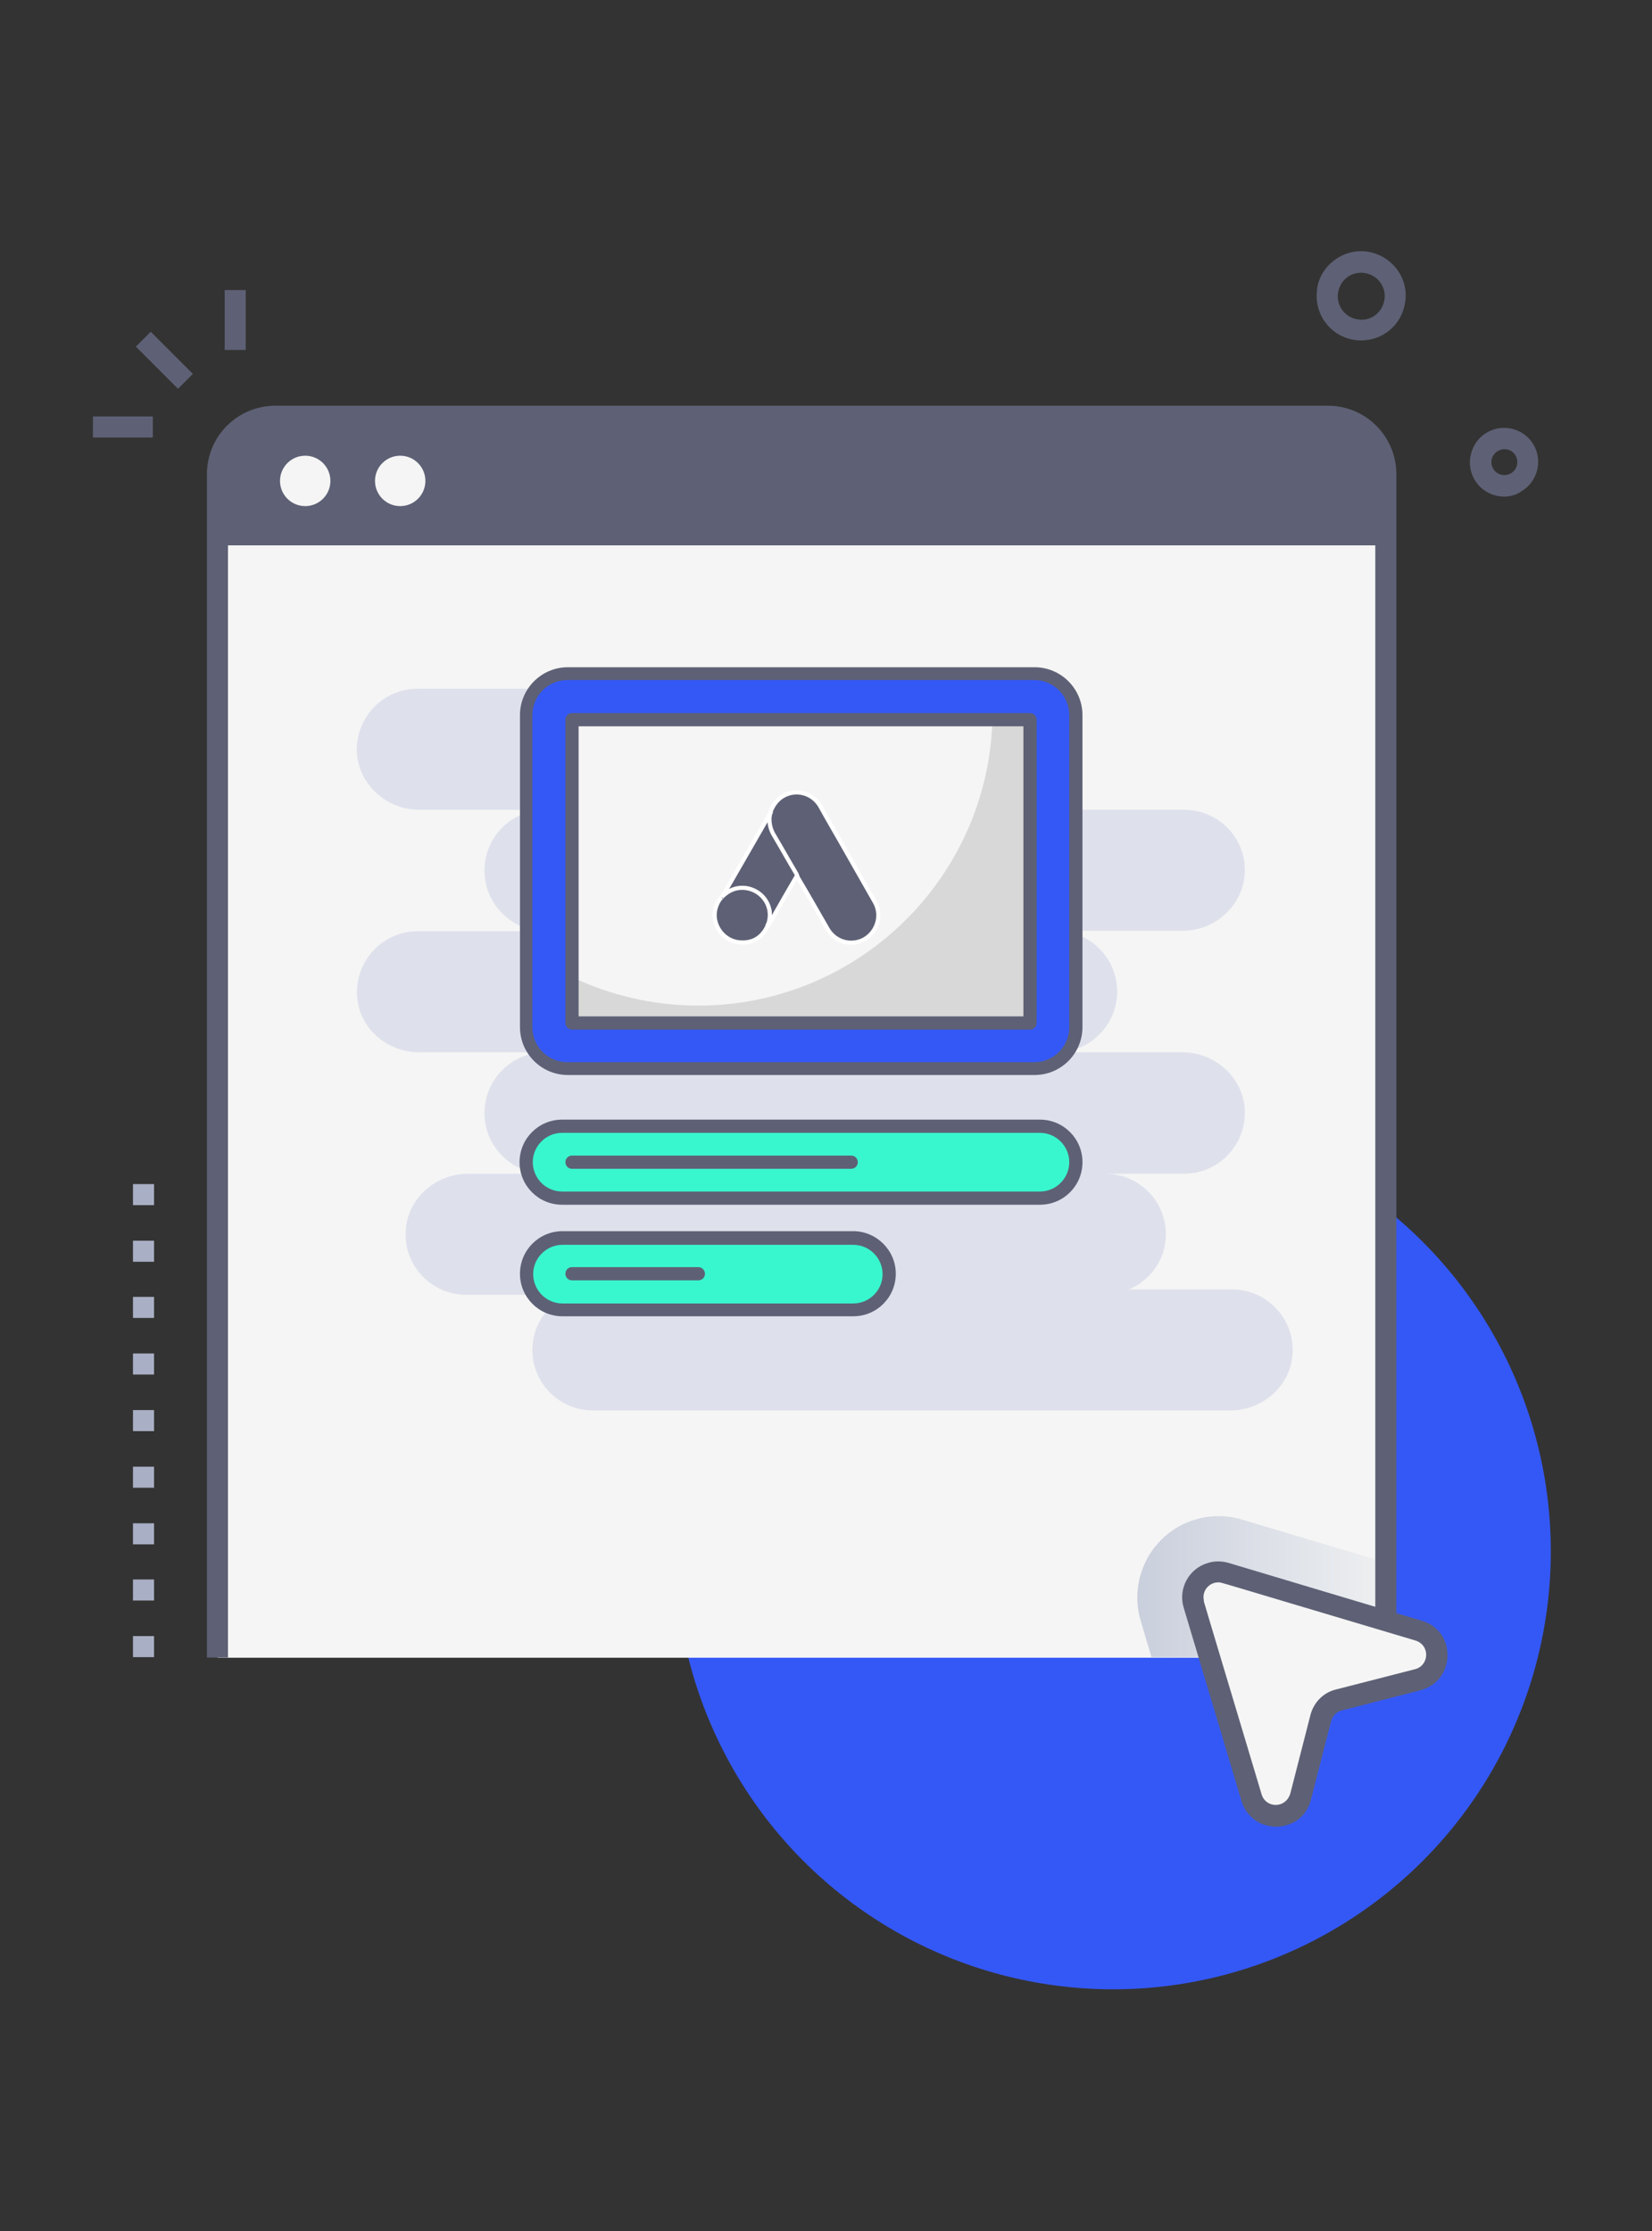 <?xml version="1.0" encoding="utf-8"?>
<!-- Generator: Adobe Illustrator 28.0.0, SVG Export Plug-In . SVG Version: 6.00 Build 0)  -->
<svg version="1.1" id="Calque_1" xmlns="http://www.w3.org/2000/svg" xmlns:xlink="http://www.w3.org/1999/xlink" x="0px" y="0px"
	 viewBox="0 0 400 540" style="enable-background:new 0 0 400 540;" xml:space="preserve">
<rect x="0" y="0" width="400" height="540" fill="#333333" stroke="none"/>
<style type="text/css">
	.st0{fill:#3458F6;}
	.st1{fill:#F5F5F5;}
	.st2{fill:#5E6175;}
	.st3{fill:url(#SVGID_1_);}
	.st4{fill:#A9AFC4;}
	.st5{fill:#DEE1EC;}
	.st6{fill:#38F7CF;}
	.st7{opacity:0.12;enable-background:new    ;}
	.st8{fill:#5E6175;stroke:#FFFFFF;stroke-miterlimit:10;}
</style>
<circle class="st0" cx="269.5" cy="375.5" r="106"/>
<path class="st1" d="M335.6,114.8v286.4H52.7V114.8c0-7.7,6.3-14,14-14h0h254.8C329.3,100.7,335.6,107,335.6,114.8L335.6,114.8z"/>
<path class="st1" d="M335.6,114.8v286.4H52.7V114.8c0-7.7,6.3-14,14-14h254.8C329.3,100.7,335.6,107,335.6,114.8
	C335.6,114.8,335.6,114.8,335.6,114.8L335.6,114.8z"/>
<path class="st2" d="M335.6,114.8V132H52.7v-17.2c0-7.7,6.3-14,14-14h254.8C329.3,100.7,335.6,107,335.6,114.8L335.6,114.8z"/>
<circle class="st1" cx="73.9" cy="116.4" r="6.1"/>
<circle class="st1" cx="96.9" cy="116.4" r="6.1"/>
<linearGradient id="SVGID_1_" gradientUnits="userSpaceOnUse" x1="275.309" y1="155.967" x2="335.567" y2="155.967" gradientTransform="matrix(1 0 0 -1 0 540)">
	<stop  offset="0" style="stop-color:#CACFDD"/>
	<stop  offset="1" style="stop-color:#EEF0F1"/>
</linearGradient>
<path class="st3" d="M335.6,378.2v22.9h-56.8l-2.6-8.8c-3.1-10.4,2.8-21.4,13.2-24.5c3.7-1.1,7.6-1.1,11.3,0L335.6,378.2z"/>
<path class="st2" d="M338.1,401.1H333V114.8c0-6.3-5.1-11.5-11.5-11.5H66.7c-6.3,0-11.5,5.1-11.5,11.5v286.4h-5.1V114.8
	c0-9.2,7.4-16.6,16.6-16.6h254.8c9.2,0,16.6,7.4,16.6,16.6L338.1,401.1z"/>
<path class="st1" d="M289.1,388.4l14,46.8c1,3.2,4.4,5.1,7.6,4.1c2.1-0.6,3.7-2.3,4.2-4.4l4.9-19.1c0.6-2.2,2.2-3.8,4.4-4.4
	l19.1-4.9c3.3-0.8,5.3-4.2,4.4-7.5c-0.5-2.1-2.1-3.7-4.2-4.4l-46.8-14c-3.2-1-6.7,0.9-7.6,4.1C288.8,386,288.8,387.2,289.1,388.4
	L289.1,388.4z"/>
<g>
	<path class="st2" d="M300.6,435.9l-14-46.8c-1.4-4.6,1.3-9.5,5.9-10.8c1.6-0.5,3.3-0.5,5,0l46.8,14c8.4,2.5,8.2,14.5-0.3,16.8
		l-19.1,4.9c-1.3,0.3-2.2,1.3-2.6,2.6l-4.9,19.1C315.2,444.1,303.2,444.4,300.6,435.9L300.6,435.9z M295,383c-2,0-3.6,1.6-3.6,3.6
		c0,0.3,0.1,0.7,0.1,1c0,0.1-0.7-2.2,14,46.8c0.6,1.9,2.6,2.9,4.5,2.3c1.2-0.4,2-1.3,2.4-2.5l4.9-19.1c0.8-3.1,3.2-5.5,6.3-6.2
		l19.1-4.9c1.9-0.5,3-2.5,2.5-4.4c-0.3-1.2-1.2-2.1-2.4-2.5C292.7,382.2,295.8,383,295,383L295,383z"/>
	<path class="st2" d="M329.6,82.4c-6,0-10.8-4.8-10.8-10.8c0-0.9,0.1-1.8,0.3-2.7c0.7-2.8,2.5-5.1,5-6.6c8.2-4.8,18.3,2.6,15.9,12
		C338.8,79.1,334.5,82.4,329.6,82.4L329.6,82.4z M324.1,70.3c-0.8,3,1,6.1,4.1,6.9s6.1-1,6.9-4.1c0.8-3-1-6.1-4.1-6.9c0,0,0,0,0,0
		C327.9,65.4,324.9,67.2,324.1,70.3z"/>
	<path class="st2" d="M364.2,120.2c-4.6,0-8.3-3.7-8.3-8.3c0-0.7,0.1-1.4,0.3-2.1c0.5-2.1,1.9-4,3.8-5.1c3.9-2.3,9-1,11.3,2.9
		c2.3,3.9,1,9-2.9,11.3C367.2,119.8,365.7,120.2,364.2,120.2L364.2,120.2z M361.2,111.1c-0.4,1.7,0.6,3.4,2.3,3.8
		c1.7,0.4,3.4-0.6,3.8-2.3s-0.6-3.4-2.3-3.8c0,0,0,0,0,0C363.3,108.4,361.6,109.5,361.2,111.1z"/>
	<path class="st2" d="M32.9,83.9l3.6-3.6l10.2,10.2l-3.6,3.6L32.9,83.9z"/>
	<path class="st2" d="M54.4,70.2h5.1v14.5h-5.1V70.2z"/>
	<path class="st2" d="M22.5,100.8H37v5.1H22.5L22.5,100.8z"/>
</g>
<path class="st4" d="M37.3,401.1h-5.1V396h5.1V401.1z M37.3,387.4h-5.1v-5.1h5.1V387.4z M37.3,373.8h-5.1v-5.1h5.1V373.8z
	 M37.3,360.1h-5.1V355h5.1V360.1z M37.3,346.4h-5.1v-5.1h5.1V346.4z M37.3,332.7h-5.1v-5.1h5.1V332.7z M37.3,319h-5.1v-5.1h5.1V319z
	 M37.3,305.4h-5.1v-5.1h5.1V305.4z M37.3,291.7h-5.1v-5.1h5.1V291.7z"/>
<path class="st5" d="M286.3,254.7h-30.5c8.1,0,14.7-6.6,14.7-14.7s-6.6-14.7-14.7-14.7h30.5c7.9,0,14.7-6.1,15.1-14
	c0.4-8.4-6.3-15.3-14.7-15.3h-88.9c8.3,0,15-6.9,14.7-15.3c-0.4-7.9-7.2-14-15.1-14h-96.3c-8.3,0-15,6.9-14.7,15.3
	c0.4,7.9,7.2,14,15.1,14H132c-8.1,0-14.7,6.6-14.7,14.7s6.6,14.7,14.7,14.7h-30.9c-8.6,0-15.5,7.5-14.6,16.3c0.8,7.5,7.4,13,15,13
	H132c-8.1,0-14.7,6.6-14.7,14.7c0,8.1,6.6,14.7,14.7,14.7h-18.7c-7.5,0-14.2,5.5-15,13c-1,8.8,5.9,16.3,14.6,16.3h154.3
	c7.5,0,14.2-5.5,15-13c1-8.8-5.9-16.3-14.6-16.3h19.1c8.3,0,15-6.9,14.7-15.3C301.1,260.8,294.2,254.7,286.3,254.7z"/>
<path class="st5" d="M162.7,312.1H144c-7.5,0-14.2,5.5-15,13c-1,8.8,5.9,16.3,14.6,16.3h154.3c7.5,0,14.2-5.5,15-13
	c1-8.8-5.9-16.3-14.6-16.3h19.1"/>
<path class="st6" d="M260.5,281.3c0,4.8-3.9,8.7-8.7,8.7H136.1c-4.8,0-8.7-3.9-8.7-8.7s3.9-8.7,8.7-8.7h115.7
	C256.6,272.5,260.5,276.5,260.5,281.3L260.5,281.3z"/>
<path class="st6" d="M215.3,308.3c0,4.8-3.9,8.7-8.7,8.7h-70.4c-4.8,0-8.7-3.9-8.7-8.7c0-4.8,3.9-8.7,8.7-8.7h70.4
	C211.4,299.6,215.3,303.5,215.3,308.3L215.3,308.3z"/>
<path class="st0" d="M260.5,173.2v75.5c0,5.5-4.5,10-10,10h-113c-5.5,0-10-4.5-10-10v-75.5c0-5.5,4.5-10,10-10h113
	C256,163.1,260.5,167.6,260.5,173.2z"/>
<path class="st1" d="M138.5,174.2h110.9v73.4H138.5L138.5,174.2z"/>
<path class="st7" d="M249.4,174.2v73.4H138.5v-11.1c9.3,4.4,19.7,6.9,30.6,6.9c38.6,0,70.1-30.8,71.2-69.2L249.4,174.2L249.4,174.2z
	"/>
<path class="st2" d="M251.8,271H136.1c-5.7,0-10.3,4.6-10.3,10.3c0,5.7,4.6,10.3,10.3,10.3h115.7c5.7,0,10.3-4.6,10.3-10.3
	C262.1,275.6,257.5,271,251.8,271z M251.8,288.4H136.1c-3.9,0-7.1-3.2-7.1-7.1c0-3.9,3.2-7.1,7.1-7.1h115.7c3.9,0,7.1,3.2,7.1,7.1
	C258.9,285.2,255.7,288.4,251.8,288.4z"/>
<path class="st2" d="M206.6,298h-70.4c-5.7,0-10.3,4.6-10.3,10.3c0,5.7,4.6,10.3,10.3,10.3h70.4c5.7,0,10.3-4.6,10.3-10.3
	C216.9,302.6,212.2,298,206.6,298z M206.6,315.5h-70.4c-3.9,0-7.1-3.2-7.1-7.1c0-3.9,3.2-7.1,7.1-7.1h70.4c3.9,0,7.1,3.2,7.1,7.1
	C213.7,312.3,210.5,315.5,206.6,315.5z"/>
<path class="st2" d="M206.1,279.7h-67.6c-0.9,0-1.6,0.7-1.6,1.6s0.7,1.6,1.6,1.6h67.6c0.9,0,1.6-0.7,1.6-1.6S207,279.7,206.1,279.7
	L206.1,279.7z"/>
<path class="st2" d="M169.1,306.7h-30.6c-0.9,0-1.6,0.7-1.6,1.6c0,0.9,0.7,1.6,1.6,1.6h30.6c0.9,0,1.6-0.7,1.6-1.6
	C170.7,307.5,170,306.7,169.1,306.7z"/>
<path class="st2" d="M250.5,161.5h-113c-6.4,0-11.6,5.2-11.6,11.6v75.5c0,6.4,5.2,11.6,11.6,11.6h113c6.4,0,11.6-5.2,11.6-11.6
	v-75.5C262.1,166.7,256.9,161.5,250.5,161.5L250.5,161.5z M258.9,248.6c0,4.7-3.8,8.5-8.5,8.5h-113c-4.7,0-8.5-3.8-8.5-8.5v-75.5
	c0-4.7,3.8-8.5,8.5-8.5h113c4.7,0,8.5,3.8,8.5,8.5V248.6z"/>
<path class="st2" d="M249.4,172.6H138.5c-0.9,0-1.6,0.7-1.6,1.6v73.4c0,0.9,0.7,1.6,1.6,1.6h110.9c0.9,0,1.6-0.7,1.6-1.6v-73.4
	C251,173.3,250.3,172.6,249.4,172.6z M247.8,246H140.1v-70.2h107.7V246z"/>
<g>
	<path class="st8" d="M186.6,196.4c0.4-1,0.9-1.9,1.7-2.7c3.1-3.1,8.3-2.3,10.4,1.6c1.6,2.9,3.3,5.8,4.9,8.6
		c2.7,4.8,5.5,9.6,8.2,14.4c2.3,4-0.2,9.1-4.7,9.8c-2.8,0.4-5.4-0.9-6.8-3.4c-2.4-4.2-4.8-8.4-7.3-12.6c0-0.1-0.1-0.2-0.2-0.3
		c-0.3-0.2-0.4-0.5-0.5-0.8c-1.1-1.9-2.2-3.8-3.2-5.6c-0.7-1.2-1.4-2.4-2.1-3.6c-0.6-1.1-0.9-2.3-0.9-3.5
		C186.2,197.6,186.3,197,186.6,196.4"/>
	<path class="st8" d="M186.6,196.4c-0.1,0.6-0.3,1.2-0.3,1.8c0,1.3,0.3,2.6,1,3.8c1.8,3,3.5,6.1,5.3,9.1c0.2,0.3,0.3,0.5,0.4,0.8
		c-1,1.7-1.9,3.3-2.9,5c-1.3,2.3-2.7,4.7-4,7c-0.1,0-0.1,0-0.1-0.1c0-0.1,0-0.2,0.1-0.4c0.7-2.4,0.1-4.5-1.5-6.3
		c-1-1.1-2.3-1.7-3.8-1.9c-1.9-0.3-3.6,0.2-5.1,1.4c-0.3,0.2-0.4,0.5-0.8,0.7c-0.1,0-0.1,0-0.1-0.1c0.8-1.3,1.5-2.7,2.3-4
		c3.2-5.5,6.3-11,9.5-16.5C186.5,196.5,186.6,196.5,186.6,196.4"/>
	<path class="st8" d="M174.8,217.1c0.3-0.3,0.6-0.6,0.9-0.8c3.9-3.1,9.7-0.8,10.6,4c0.2,1.2,0.1,2.3-0.3,3.4c0,0.1,0,0.2-0.1,0.3
		c-0.1,0.3-0.3,0.5-0.4,0.8c-1.4,2.4-3.5,3.5-6.3,3.3c-3.1-0.2-5.6-2.6-6.1-5.7c-0.2-1.5,0.1-2.9,0.9-4.3c0.2-0.3,0.4-0.5,0.5-0.8
		C174.7,217.2,174.6,217.1,174.8,217.1"/>
	<path class="st8" d="M174.8,217.1c-0.1,0.1-0.1,0.2-0.2,0.2C174.6,217.2,174.6,217.1,174.8,217.1L174.8,217.1"/>
	<path class="st8" d="M185.9,224c-0.1-0.1,0-0.2,0.1-0.3c0,0,0,0,0.1,0.1L185.9,224"/>
</g>
</svg>

